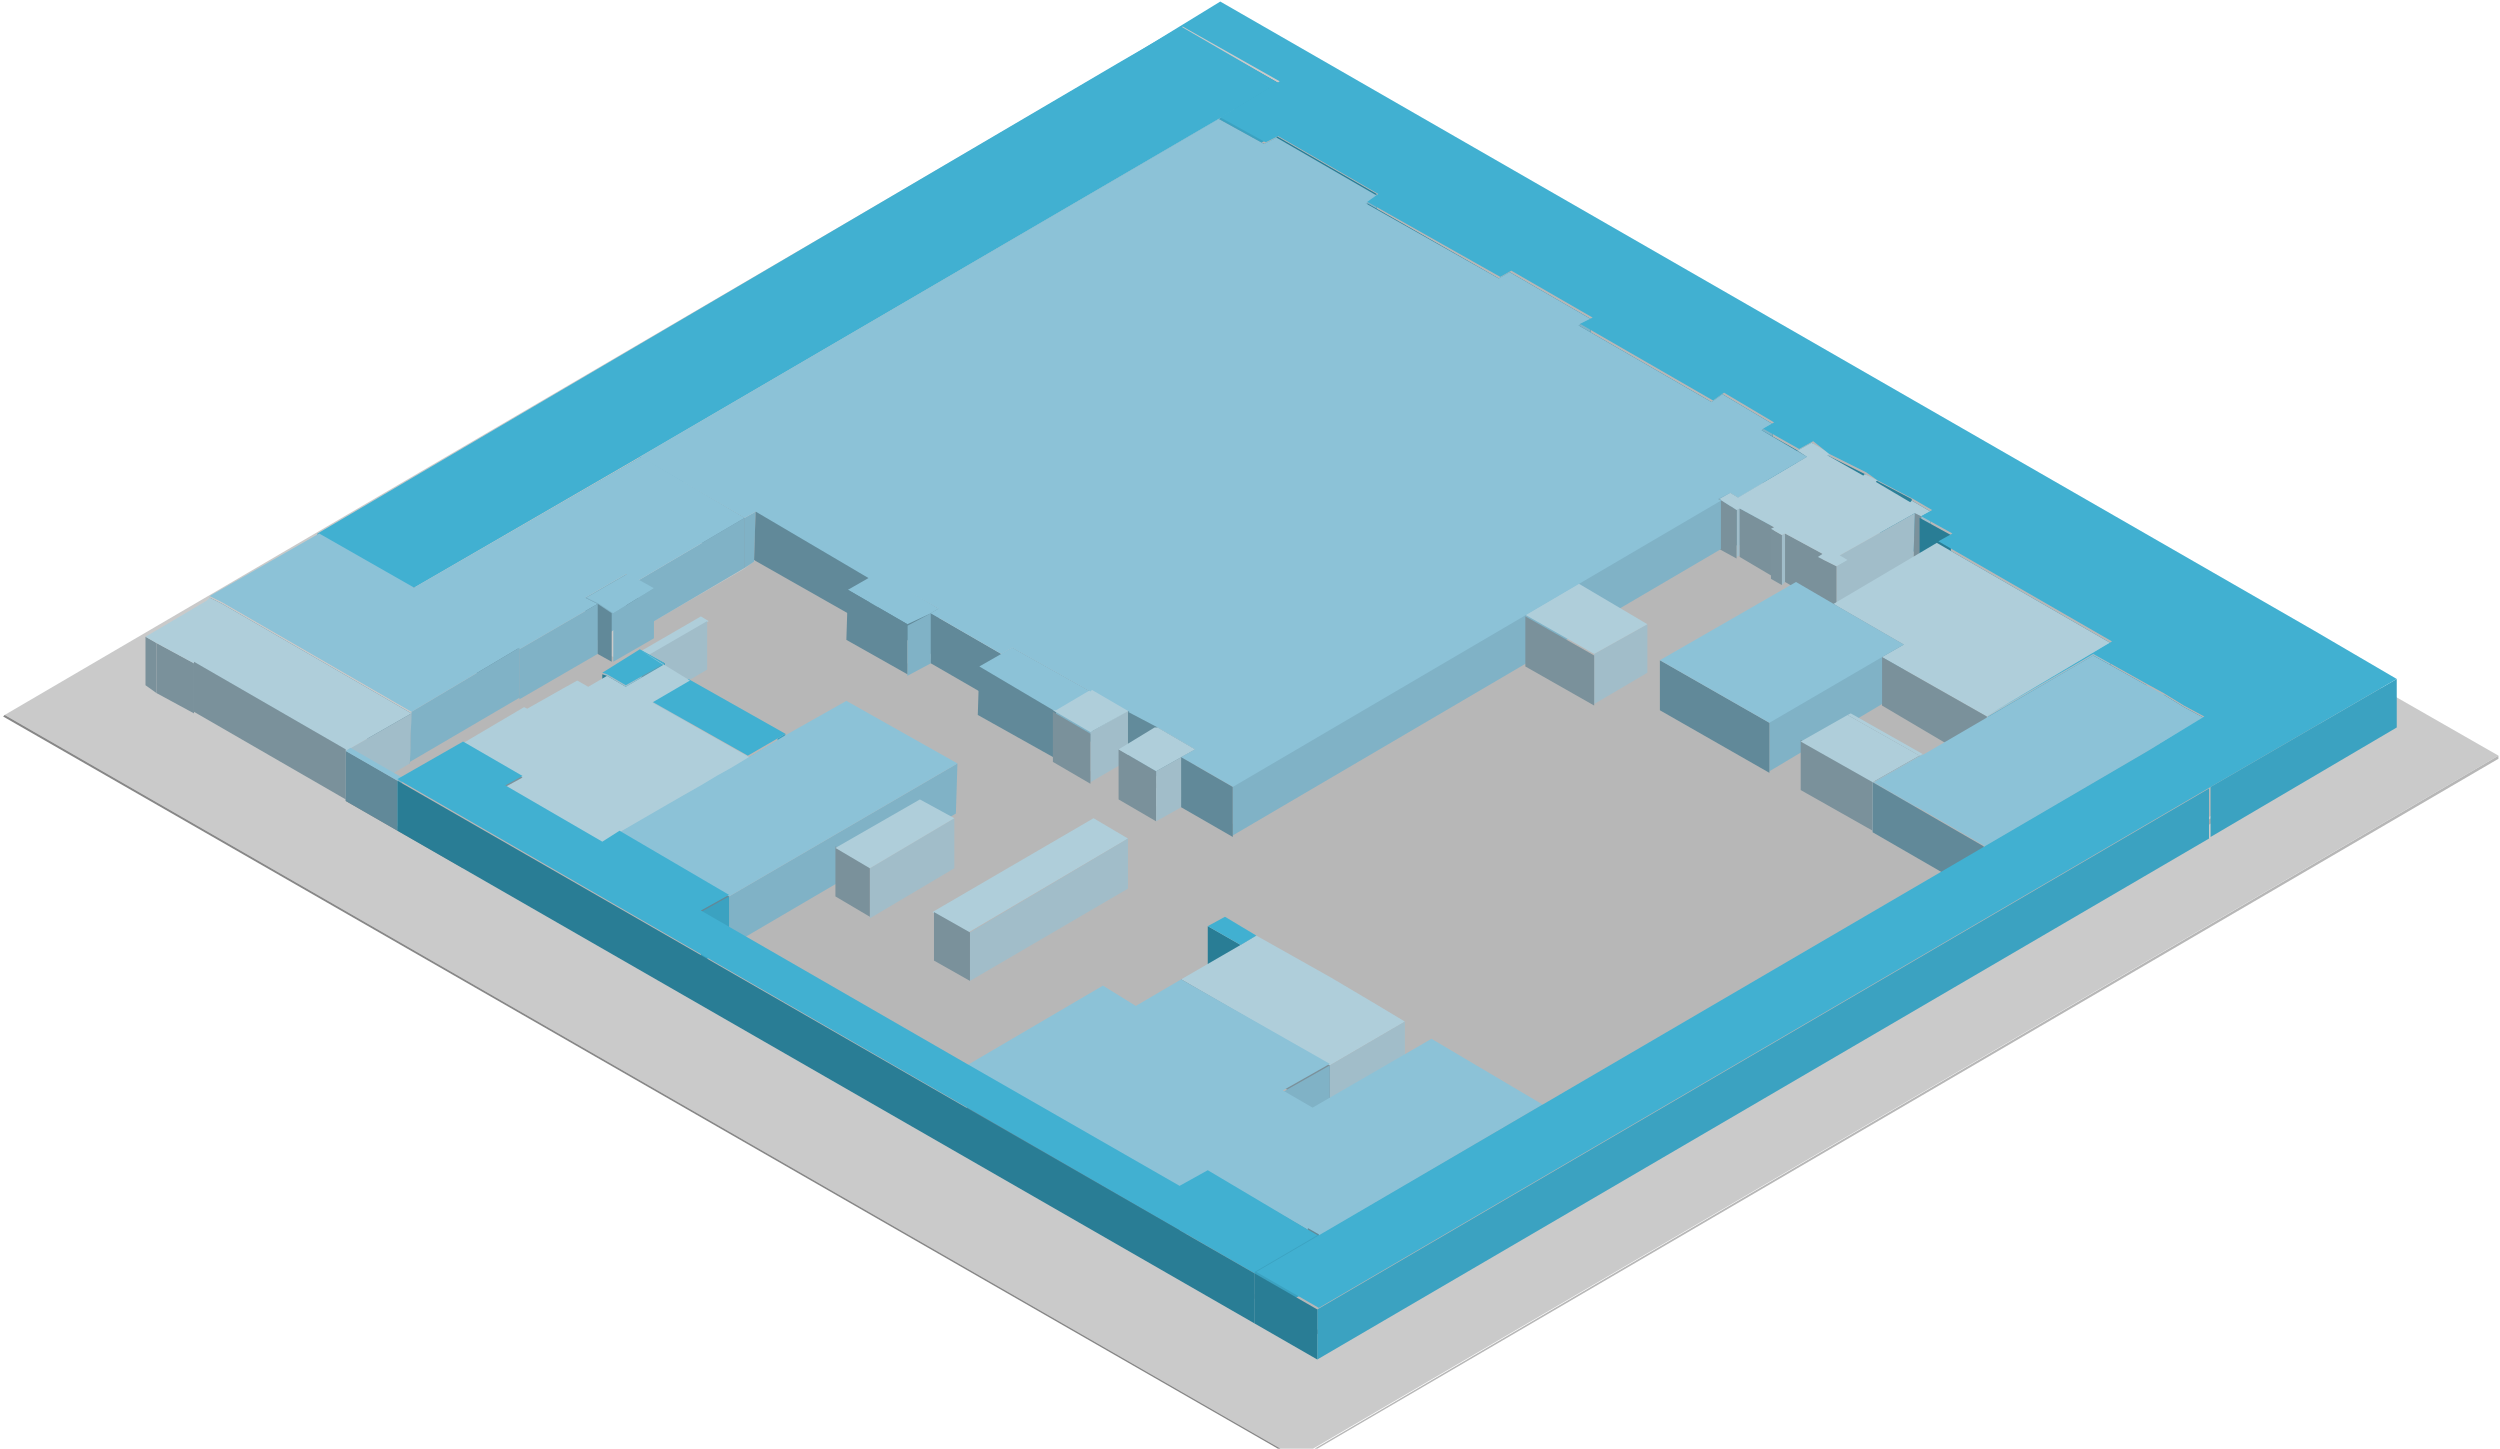 <?xml version="1.0" encoding="utf-8"?>
<!-- Generator: Adobe Illustrator 21.0.2, SVG Export Plug-In . SVG Version: 6.00 Build 0)  -->
<svg version="1.1" id="Layer_1" xmlns="http://www.w3.org/2000/svg" xmlns:xlink="http://www.w3.org/1999/xlink" x="0px" y="0px"
	 viewBox="0 0 159.8 92.6" style="enable-background:new 0 0 159.8 92.6;" xml:space="preserve">
<style type="text/css">
	.st0{enable-background:new    ;}
	.st1{fill:#CACACA;}
	.st2{fill:#B7B7B7;}
	.st3{fill:#878787;}
	.st4{fill:#898989;}
	.st5{fill:#858585;}
	.st6{fill:#A9A9A9;}
	.st7{fill:#3BA2C1;}
	.st8{fill:#297D95;}
	.st9{fill:#80B2C6;}
	.st10{fill:#277991;}
	.st11{fill:#A1BDC9;}
	.st12{fill:#7A919B;}
	.st13{fill:#2A7F98;}
	.st14{fill:#267890;}
	.st15{fill:#618999;}
	.st16{fill:#7B929C;}
	.st17{fill:#AFCEDA;}
	.st18{fill:#41B0D1;}
	.st19{fill:#8CC2D7;}
	.st20{fill:#618998;}
	.st21{fill:#297D96;}
	.st22{fill:#628B9B;}
</style>
<g class="st0">
	<path class="st1" d="M159.7,48.3L82.9,93.2L0.3,45.7L76.9,0.9L159.7,48.3z"/>
	<path class="st2" d="M159.7,48.3v0.2L83,93.3v-0.1L159.7,48.3z"/>
	<path class="st3" d="M82.9,93.2v0.1L0.2,45.8l0.1-0.1L82.9,93.2z"/>
</g>
<g class="st0">
	<path class="st4" d="M82.1,8.2v0.4l-1.4-0.7V7.6L82.1,8.2z"/>
	<path class="st5" d="M114.9,31.9v0.3l-37-21.3v-0.3L114.9,31.9z M41.8,40.4v0.3l-0.6-0.3v-0.4L41.8,40.4z"/>
	<path class="st6" d="M56.6,39.9v0.3l-1.5,0.9v-0.4L56.6,39.9z M148.6,43.6v0.3l-2.5,1.5v-0.3L148.6,43.6z M65.1,44.7v0.3l-1.9,1.1
		v-0.3L65.1,44.7z M74.9,49.4v0.4l-2.2,1.3v-0.4L74.9,49.4z"/>
	<path class="st5" d="M29.6,55.2v0.3l-7.5-4.3v-0.3L29.6,55.2z"/>
	<path class="st6" d="M30.8,54.4v0.3l-1.2,0.7v-0.3L30.8,54.4z"/>
	<path class="st5" d="M41.8,60.8v0.4l-11-6.4v-0.3L41.8,60.8z"/>
	<path class="st6" d="M149.9,47.3v0.3l-25.2,14.8v-0.4L149.9,47.3z"/>
	<path class="st5" d="M102.6,75.8v0.3l-0.8-0.4v-0.4L102.6,75.8z"/>
	<path class="st6" d="M125.3,62.4v0.3L102.7,76v-0.3L125.3,62.4z M80.2,82.7v0.3l-1.4,0.8v-0.3L80.2,82.7z"/>
	<path class="st5" d="M78.8,83.4v0.3l-38.2-22v-0.3L78.8,83.4z M84.8,85.3v0.3l-4.6-2.6v-0.3L84.8,85.3z"/>
	<path class="st6" d="M101.8,75.3v0.4l-17,9.9v-0.3L101.8,75.3z"/>
	<path class="st2" d="M101.8,75.3l-17,10l-4.6-2.6l-1.4,0.8l-38.2-22l1.2-0.7l-11-6.3l-1.2,0.7l-7.5-4.3l16.2-9.4l0.9,0.5l2.5-1.5
		l-0.6-0.4l6.4-3.7l1.5-1.1l2,1.3l5.6,3.3l-1.5,0.8l3.4,2l1.5-0.9l5.1,2.9l-1.9,1.1l6.3,3.6l2.6-1.5l2.8,1.6l-2.2,1.3l1.5,0.9
		l1.5-0.9l3.5,2.1l31.1-18.2l4.6-2.7L78,10.6l4.2-2.5l-1.4-0.6L83.2,6l65.3,37.5l-2.5,1.5l3.8,2.2l-25.2,14.7l0.7,0.5l-22.7,13.3
		L101.8,75.3z"/>
</g>
<g class="st0">
	<path class="st7" d="M75.5,1.8V5l-3.8,2.2V4L75.5,1.8z"/>
	<path class="st8" d="M81.7,5.3v3.2L75.5,5V1.8L81.7,5.3z"/>
	<path class="st7" d="M81.7,5.3v3.2l-3.8,2.2V7.6L81.7,5.3z"/>
	<path class="st8" d="M80.8,9.2v3.2l-2.9-1.7V7.6L80.8,9.2z"/>
	<path class="st7" d="M81.6,8.8L81.5,12l-0.7,0.4V9.2L81.6,8.8z"/>
	<path class="st8" d="M88,12.4v3.2l-6.5-3.7l0.1-3.2L88,12.4z"/>
	<path class="st9" d="M88,12.4v3.2l-0.7,0.4v-3.1L88,12.4z"/>
	<path class="st7" d="M96.5,17.4v3.2L95.7,21l0.1-3.2L96.5,17.4z"/>
	<path class="st8" d="M95.8,17.8L95.8,21l-8.4-4.9V13L95.8,17.8z M101.7,20.4l-0.1,3.1l-5.1-2.9v-3.2L101.7,20.4z"/>
	<path class="st9" d="M101.7,20.4l-0.1,3.1l-0.7,0.5v-3.2L101.7,20.4z"/>
	<path class="st8" d="M109.4,25.7v3.1l-8.5-4.8v-3.2L109.4,25.7z"/>
	<path class="st7" d="M110.1,25.2v3.2l-0.7,0.4v-3.1L110.1,25.2z"/>
	<path class="st8" d="M113.3,27.1v3.1l-3.2-1.8v-3.2L113.3,27.1z"/>
	<path class="st9" d="M113.3,27.1v3.1l-0.7,0.5v-3.2L113.3,27.1z"/>
	<path class="st8" d="M114.9,28.8l-0.1,3.2l-2.2-1.3v-3.2L114.9,28.8z"/>
	<path class="st7" d="M115.8,28.3v3.1l-1,0.6l0.1-3.2L115.8,28.3z"/>
	<path class="st10" d="M116.8,29.1v3.2l-1-0.9v-3.1L116.8,29.1z"/>
	<path class="st11" d="M117,28.9v3.2l-0.2,0.1v-3.2L117,28.9z"/>
	<path class="st12" d="M115.5,29.2v3.1l-0.7-0.3l0.1-3.2L115.5,29.2z"/>
	<path class="st7" d="M77.9,7.6v3.1L41,32.4v-3.2L77.9,7.6z"/>
	<path class="st13" d="M119.2,30.3v3.1l-2.4-1.1v-3.2L119.2,30.3z"/>
	<path class="st11" d="M120,30.7v3.2l-0.1,0.1v-3.2L120,30.7z"/>
	<path class="st14" d="M119.9,30.8V34l-0.7-0.6v-3.1L119.9,30.8z"/>
	<path class="st9" d="M115.5,29.2v3.1l-4.4,2.6v-3.1L115.5,29.2z"/>
	<path class="st15" d="M111.1,31.8v3.1l-0.5-0.2v-3.2L111.1,31.8z"/>
	<path class="st9" d="M110.6,31.4v3.2l-0.8,0.4v-3.2L110.6,31.4z"/>
	<path class="st13" d="M122.2,31.9v3.2l-2.3-1.2v-3.2L122.2,31.9z"/>
	<path class="st11" d="M111.2,32.4v3.1l-0.2,0.1v-3.1L111.2,32.4z"/>
	<path class="st12" d="M111,32.6v3.1l-1.1-0.6v-3.2L111,32.6z"/>
	<path class="st8" d="M123.4,32.7v3.1l-1.2-0.6v-3.2L123.4,32.7z"/>
	<path class="st11" d="M123.4,32.7v3.1l-0.6,0.4v-3.2L123.4,32.7z"/>
	<path class="st12" d="M122.8,32.9v3.2l-0.5-0.2l0.1-3.2L122.8,32.9z"/>
	<path class="st15" d="M47.6,33.1v3.2l-6.7-3.9v-3.2L47.6,33.1z"/>
	<path class="st9" d="M48.3,32.7l-0.1,3.2l-0.6,0.4v-3.2L48.3,32.7z"/>
	<path class="st12" d="M113.4,33.7v3.2l-2.2-1.3v-3.1L113.4,33.7z"/>
	<path class="st8" d="M124.7,34.2v3.2l-2-1.1v-3.2L124.7,34.2z"/>
	<path class="st11" d="M114.1,34.1v3.1l-0.2,0.2v-3.2L114.1,34.1z"/>
	<path class="st16" d="M113.9,34.2v3.2l-0.7-0.4v-3.2L113.9,34.2z"/>
	<path class="st12" d="M116.5,35.4v3.2l-2.4-1.4v-3.1L116.5,35.4z"/>
	<path class="st11" d="M122.4,32.8l-0.1,3.2l-4.7,2.7v-3.2L122.4,32.8z"/>
	<path class="st12" d="M117.4,36.2v3.2l-1.2-0.7v-3.1L117.4,36.2z"/>
	<path class="st17" d="M123.4,32.7l-0.6,0.3l-0.4-0.2l-4.8,2.7l0.5,0.3l-0.7,0.4l-1.2-0.6l0.3-0.2l-2.4-1.3l-0.2,0.1l-0.7-0.4
		l0.2-0.1l-2.2-1.2l-0.2,0.1l-1.1-0.7l0.7-0.4l0.5,0.3l4.4-2.6l-0.6-0.4l0.9-0.5l1.2,0.7l-0.2,0.1l2.3,1.3l0.1-0.1l0.8,0.4l-0.1,0.1
		l2.2,1.3l0.1-0.1L123.4,32.7z"/>
	<path class="st11" d="M118.1,35.8V39l-0.7,0.4v-3.2L118.1,35.8z"/>
	<path class="st9" d="M56.1,36.7v3.1l-0.5,0.3v-3.1L56.1,36.7z"/>
	<path class="st15" d="M55.6,36.9v3.1l-7.4-4.2l0.1-3.2L55.6,36.9z"/>
	<path class="st9" d="M47.6,33.1v3.2l-6.8,4v-3.2L47.6,33.1z"/>
	<path class="st15" d="M40.8,37.1v3.2L40,39.8v-3.1L40.8,37.1z"/>
	<path class="st18" d="M81.7,5.3l-3.8,2.3l-37,21.6l-14.5,8.4l-6.1-3.5L71.7,3.9l3.8-2.2L81.7,5.3z"/>
	<path class="st8" d="M26.4,37.6v3.2l-6.2-3.6l0.1-3.1L26.4,37.6z"/>
	<path class="st7" d="M41,29.2v3.2l-14.5,8.4v-3.2L41,29.2z"/>
	<path class="st9" d="M40,36.7v3.1l-2.6,1.6v-3.2L40,36.7z"/>
	<path class="st15" d="M38.2,38.6v3.2l-0.8-0.4v-3.2L38.2,38.6z M14.2,38.6v3.2l-0.8-0.4v-3.2L14.2,38.6z M60,38.9v3.2l-3.9-2.3
		v-3.1L60,38.9z"/>
	<path class="st9" d="M60,38.9v3.2l-0.5,0.3v-3.2L60,38.9z"/>
	<path class="st19" d="M41.8,37.6l-2.6,1.6l-0.9-0.6l-0.8-0.4l2.6-1.5l0.8,0.4L41.8,37.6z"/>
	<path class="st9" d="M41.8,37.6v3.2l-2.6,1.5v-3.1L41.8,37.6z"/>
	<path class="st15" d="M39.1,39.2v3.1l-0.9-0.5v-3.2L39.1,39.2z"/>
	<path class="st9" d="M59.5,39.2v3.2L58,43.2v-3.2L59.5,39.2z"/>
	<path class="st19" d="M60,38.9l-0.5,0.3L58,39.9l-3.8-2.2l1.4-0.8l0.5-0.3L60,38.9z"/>
	<path class="st15" d="M58,39.9v3.2l-3.9-2.2l0.1-3.2L58,39.9z"/>
	<path class="st8" d="M134.9,41.1v3.2l-11.1-6.4v-3.2L134.9,41.1z"/>
	<path class="st12" d="M121.7,41.2v3.1l-4.5-2.5v-3.2L121.7,41.2z M10,41.1v3.2l-0.7-0.5v-3.1L10,41.1z"/>
	<path class="st20" d="M33.2,41.4v3.2l-6.8-3.9v-3.2L33.2,41.4z"/>
	<path class="st19" d="M47.6,33.1l-6.8,4L40,36.7l-2.6,1.5l0.8,0.4l-5,2.9l-6.8-3.9L41,29.2L47.6,33.1z"/>
	<path class="st9" d="M38.2,38.6v3.2l-5,2.9v-3.2L38.2,38.6z M64.7,41.4v3.1L64,45v-3.2L64.7,41.4z"/>
	<path class="st15" d="M64,41.8V45l-4.5-2.6v-3.2L64,41.8z"/>
	<path class="st9" d="M121.7,41.2v3.1l-1.4,0.8v-3.1L121.7,41.2z"/>
	<path class="st11" d="M105.3,39.9v3.1l-3.4,2v-3.2L105.3,39.9z"/>
	<path class="st9" d="M110,31.9v3.2L78.8,53.4v-3.2L110,31.9z"/>
	<path class="st12" d="M101.9,41.9v3.2l-4.4-2.5v-3.2L101.9,41.9z"/>
	<path class="st17" d="M105.3,39.9l-3.4,1.9l-4.4-2.5l3.4-2L105.3,39.9z M44.8,39.4l0.5,0.3l-3.8,2.2L41,41.6L44.8,39.4z"/>
	<path class="st11" d="M45.2,39.7v3.1l-3.9,2.3l0.1-3.2L45.2,39.7z"/>
	<path class="st12" d="M41.5,41.9l-0.1,3.2L41,44.8v-3.2L41.5,41.9z M42.5,42.4v3.2L41,44.8v-3.2L42.5,42.4z M12.4,42.4v3.2L10,44.3
		v-3.2L12.4,42.4z"/>
	<path class="st17" d="M41,41.6l-2.4,1.5L41,41.6z"/>
	<path class="st12" d="M38.5,43.1v3.1h-0.1L38.5,43.1z"/>
	<path class="st11" d="M41,41.6v3.2l-2.4,1.4v-3.1L41,41.6z"/>
	<path class="st8" d="M38.8,43.2v3.2l-0.3-0.2v-3.1L38.8,43.2z"/>
	<path class="st11" d="M134.9,41.1v3.2l-8,4.7l0.1-3.2L134.9,41.1z"/>
	<path class="st8" d="M137.2,43.8V47l-3.4-2v-3.1L137.2,43.8z"/>
	<path class="st18" d="M42.5,42.4L40,43.8l-1.2-0.7L38.5,43l2.4-1.5L42.5,42.4z"/>
	<path class="st7" d="M42.5,42.4v3.2L40,47.1v-3.2L42.5,42.4z"/>
	<path class="st8" d="M40,43.9v3.2l-1.2-0.7v-3.2L40,43.9z"/>
	<path class="st15" d="M69.7,44.2v3.2l-5-2.9v-3.1L69.7,44.2z"/>
	<path class="st9" d="M69.8,44.1v3.2l-0.1,0.1v-3.2L69.8,44.1z"/>
	<path class="st8" d="M138.2,44.4v3.2l-1.1-0.6v-3.2L138.2,44.4z"/>
	<path class="st11" d="M44,43.4v3.1l-2.4,1.5v-3.2L44,43.4z"/>
	<path class="st8" d="M139.6,45.2v3.2l-1.3-0.8v-3.2L139.6,45.2z"/>
	<path class="st15" d="M72.2,45.4v3.2l-2.4-1.4v-3.2L72.2,45.4z"/>
	<path class="st9" d="M69.7,44.2v3.2l-2.2,1.2v-3.1L69.7,44.2z"/>
	<path class="st15" d="M67.5,45.4v3.1l-5-2.8l0.1-3.2L67.5,45.4z"/>
	<path class="st19" d="M69.7,44.2l-2.2,1.3l-4.9-2.9l1.4-0.8l0.7-0.4L69.7,44.2z"/>
	<path class="st11" d="M72.2,45.4v3.2h-0.1L72.2,45.4L72.2,45.4z"/>
	<path class="st7" d="M133.8,41.9V45l-6.8,4l0.1-3.2L133.8,41.9z"/>
	<path class="st17" d="M134.9,41.1l-7.9,4.7l-6.7-3.8l1.4-0.8l-4.5-2.6l6.6-3.9L134.9,41.1z"/>
	<path class="st12" d="M127,45.8l-0.1,3.2l-6.6-3.9V42L127,45.8z"/>
	<path class="st19" d="M33.2,41.4l-6.9,4.1l-12.1-7l-0.8-0.4l7-4L33.2,41.4z"/>
	<path class="st15" d="M26.3,45.6l-0.1,3.2l-12-7v-3.2L26.3,45.6z"/>
	<path class="st9" d="M33.2,41.4v3.2l-7,4.1l0.1-3.2L33.2,41.4z"/>
	<path class="st21" d="M140.9,45.9v3.2l-1.3-0.7v-3.2L140.9,45.9z"/>
	<path class="st9" d="M120.3,41.9v3.1l-7.2,4.3v-3.2L120.3,41.9z"/>
	<path class="st15" d="M113.1,46.2v3.2l-7-4v-3.2L113.1,46.2z"/>
	<path class="st19" d="M121.7,41.2l-1.4,0.8l-7.2,4.2l-7-4l8.7-5l2.4,1.4L121.7,41.2z"/>
	<path class="st22" d="M74,46.4l-0.1,3.1l-1.8-0.9v-3.2L74,46.4z"/>
	<path class="st11" d="M72.1,45.4v3.2l-2.4,1.4v-3.2L72.1,45.4z"/>
	<path class="st17" d="M72.2,45.4L72.2,45.4l-2.5,1.4l-2.4-1.4h0.2l2.2-1.3l0.1-0.1L72.2,45.4z"/>
	<path class="st12" d="M69.7,46.9v3.2l-2.4-1.4v-3.2L69.7,46.9z"/>
	<path class="st7" d="M50.2,46.9v3.2l-0.5,0.3v-3.2L50.2,46.9z"/>
	<path class="st15" d="M76.4,47.9V51l-2.5-1.4l0.1-3.1L76.4,47.9z M122.9,48.2v3.2h-0.1L122.9,48.2z"/>
	<path class="st17" d="M26.3,45.6l-4.2,2.4l-9.7-5.6L10,41.1l-0.7-0.4l3.9-2.3l0.2-0.2l0.8,0.4L26.3,45.6z"/>
	<path class="st11" d="M26.3,45.6l-0.1,3.2l-4.1,2.4v-3.2L26.3,45.6z"/>
	<path class="st12" d="M22.1,47.9v3.2l-9.7-5.6v-3.2L22.1,47.9z M122.7,48.3l-0.1,3.2l-4.5-2.6v-3.2L122.7,48.3z"/>
	<path class="st11" d="M122.9,48.2v3.2l-0.2,0.1v-3.2L122.9,48.2z"/>
	<path class="st12" d="M122.7,48.3v3.2h-0.1L122.7,48.3z"/>
	<path class="st17" d="M122.9,48.2l-0.2,0.1l-4.6-2.6l0.2-0.1L122.9,48.2z"/>
	<path class="st11" d="M76.4,47.9V51l-0.9,0.6v-3.2L76.4,47.9z"/>
	<path class="st18" d="M50.2,46.9l-0.5,0.3l-1.9,1.1l-6.2-3.5l2.4-1.4L50.2,46.9z"/>
	<path class="st7" d="M49.8,47.3v3.2l-1.9,1.1v-3.2L49.8,47.3z"/>
	<path class="st8" d="M47.8,48.4v3.2l-6.2-3.5v-3.2L47.8,48.4z"/>
	<path class="st11" d="M47.8,48.4v3.2l-1.1,0.6v-3.1L47.8,48.4z"/>
	<path class="st12" d="M73.9,49.3v3.2l-2.4-1.4v-3.2L73.9,49.3z"/>
	<path class="st11" d="M75.5,48.4v3.2l-1.6,0.9v-3.2L75.5,48.4z"/>
	<path class="st17" d="M76.4,47.9l-0.9,0.5l-1.6,0.9l-2.4-1.4l2.3-1.4H74L76.4,47.9z"/>
	<path class="st11" d="M46.8,49.1v3.1l-0.9,0.6v-3.2L46.8,49.1z"/>
	<path class="st12" d="M33.5,49.7v3.2l-3.8-2.2v-3.2L33.5,49.7z M119.7,49.9v3.2l-4.6-2.6v-3.2L119.7,49.9z"/>
	<path class="st17" d="M122.7,48.3l-3,1.7l-4.6-2.6l3-1.7L122.7,48.3z"/>
	<path class="st11" d="M122.7,48.3l-0.1,3.2l-2.9,1.7V50L122.7,48.3z"/>
	<path class="st15" d="M25.4,49.9v3.2l-3.3-1.9V48L25.4,49.9z"/>
	<path class="st9" d="M25.7,49.7v3.2l-0.3,0.2v-3.2L25.7,49.7z"/>
	<path class="st19" d="M25.7,49.7l-0.3,0.2L22.1,48l0.3-0.2L25.7,49.7z"/>
	<path class="st7" d="M153.2,43.4v3.1l-11.9,7v-3.2L153.2,43.4z"/>
	<path class="st19" d="M113.3,27.1l-0.7,0.4l2.9,1.7l-4.4,2.6l-0.5-0.3l-0.8,0.4L110,32L78.8,50.3l-3.3-1.9l0.9-0.5L74,46.5l-1.9-1
		h0.1l-2.4-1.4l-0.1,0.1l-5-2.8L64,41.8l-4.5-2.6l0.5-0.3l-3.9-2.2l-0.5,0.3l-7.3-4.3l-0.7,0.4l-6.7-3.9l37-21.6l2.9,1.6l0.8-0.4
		l6.4,3.7L87.3,13l8.5,4.8l0.7-0.4l5.2,3l-0.8,0.4l8.5,4.9l0.7-0.5L113.3,27.1z"/>
	<path class="st15" d="M78.8,50.3v3.2l-3.3-1.9v-3.2L78.8,50.3z"/>
	<path class="st11" d="M45.8,49.6v3.2l-1,0.6v-3.2L45.8,49.6z"/>
	<path class="st7" d="M33.5,49.7v3.2l-1.1,0.6v-3.2L33.5,49.7z"/>
	<path class="st11" d="M44.8,50.2v3.2l-1.3,0.7v-3.2L44.8,50.2z M43.5,50.9v3.2l-0.8,0.5v-3.2L43.5,50.9z M42.8,51.4v3.2l-1.9,1.1
		v-3.2L42.8,51.4z M40.8,52.4v3.2l-1.2,0.7v-3.2L40.8,52.4z"/>
	<path class="st19" d="M140.9,45.9l-14,8.2l-7.1-4.1l3-1.7l0.2-0.1l10.8-6.3l3.4,1.9l1.1,0.6l1.3,0.8L140.9,45.9z"/>
	<path class="st9" d="M140.9,45.9v3.2l-14,8.2v-3.2L140.9,45.9z"/>
	<path class="st15" d="M126.8,54.1v3.2l-7.1-4.1v-3.2L126.8,54.1z"/>
	<path class="st11" d="M39.6,53.2v3.2L38.5,57v-3.1L39.6,53.2z"/>
	<path class="st12" d="M38.5,53.9V57l-6.2-3.5v-3.2L38.5,53.9z"/>
	<path class="st17" d="M39.6,53.2l-1.1,0.7l-6.2-3.6l1.1-0.6l-3.8-2.2l3.9-2.3l0.2,0.1L36,44l0.9-0.5l0.7,0.4l1.2-0.7l1.2,0.7
		l2.4-1.4L41,41.6l3.1,1.9l-2.4,1.4l6.2,3.5l-1.1,0.7l-0.9,0.5l-1,0.6l-1.3,0.7l-0.8,0.5l-1.9,1.1L39.6,53.2z"/>
	<path class="st11" d="M61,52.3v3.2l-5.4,3.2v-3.2L61,52.3z"/>
	<path class="st9" d="M61.2,48.8L61.1,52l-14.5,8.5v-3.2L61.2,48.8z"/>
	<path class="st12" d="M55.6,55.4v3.2l-2.2-1.3v-3.2L55.6,55.4z"/>
	<path class="st17" d="M61,52.3l-5.4,3.2l-2.2-1.3l5.4-3.1L61,52.3z"/>
	<path class="st19" d="M61.2,48.8l-14.6,8.5l-7-4.1l1.2-0.7l1.9-1.1l2.1-1.2l1-0.6l0.9-0.5l3-1.8l0.5-0.3l3.9-2.2L61.2,48.8z"/>
	<path class="st15" d="M46.6,57.3v3.2l-7-4.1v-3.2L46.6,57.3z"/>
	<path class="st7" d="M46.6,57.3v3.2l-1.8,1v-3.2L46.6,57.3z"/>
	<path class="st17" d="M69.9,52.3l2.2,1.3l-10.2,6l-2.3-1.3L69.9,52.3z"/>
	<path class="st11" d="M72.1,53.6v3.2L62,62.7v-3.1L72.1,53.6z"/>
	<path class="st12" d="M62,59.6v3.1l-2.3-1.3v-3.1L62,59.6z"/>
	<path class="st8" d="M79.3,60.4l-0.1,3.2l-2-1.2v-3.2L79.3,60.4z M79.3,60.4v3.2h-0.1L79.3,60.4z"/>
	<path class="st7" d="M80.3,59.8V63l-1,0.6v-3.2L80.3,59.8z"/>
	<path class="st17" d="M89.8,65.3L85,68.1l-9.5-5.5l3.8-2.2l1-0.6l4.8,2.7l2.7,1.6L89.8,65.3z"/>
	<path class="st18" d="M80.3,59.8l-1,0.6l-2.1-1.2l1.1-0.6L80.3,59.8z"/>
	<path class="st11" d="M89.8,65.3v3.1L85,71.2v-3.1L89.8,65.3z"/>
	<path class="st12" d="M85,68.1v3.1l-9.5-5.4v-3.2L85,68.1z"/>
	<path class="st9" d="M85,68.1v3.1l-3,1.8v-3.2L85,68.1z M77.2,74.9v3.2l-1.8,1v-3.2L77.2,74.9z"/>
	<path class="st15" d="M75.4,75.9v3.2l-13.6-7.8v-3.2L75.4,75.9z M83.6,78.6v3.2l-6.4-3.7v-3.2L83.6,78.6z"/>
	<path class="st19" d="M98.6,70.6l-14.3,8.4l-0.7-0.4l-6.4-3.7l-1.8,1l-13.6-7.8l8.7-5.1l2.1,1.3l2.9-1.7L85,68l-3,1.7l1.9,1.1
		l7.6-4.4L98.6,70.6z"/>
	<path class="st20" d="M84.3,78.9v3.2l-0.7-0.4v-3.2L84.3,78.9z"/>
	<path class="st9" d="M98.6,70.6v3.2l-14.3,8.4v-3.2L98.6,70.6z"/>
	<path class="st18" d="M83.6,78.6l0.7,0.4l-4.1,2.4L25.4,49.8l4.2-2.4l3.8,2.2l-1.1,0.6l6.2,3.6l1.1-0.7l7,4.1l-1.8,1l17,9.8
		l13.6,7.8l1.8-1L83.6,78.6z"/>
	<path class="st7" d="M84.3,78.9v3.2l-4.1,2.4v-3.2L84.3,78.9z"/>
	<path class="st8" d="M80.2,81.4v3.2L25.4,53.1v-3.2L80.2,81.4z"/>
	<path class="st18" d="M153.2,43.4l-11.9,6.9l-57,33.3l-4-2.3l57-33.3l3.6-2.2l-1.3-0.7l-1.3-0.8l-1.1-0.6l-3.4-1.9l-6.7,3.9L135,41
		l-11.1-6.4l0.9-0.5l-2-1.1l0.7-0.4l-1.2-0.7l-2.3-1.2l-0.7-0.5l-2.4-1.2l-1-0.8l-0.9,0.5l-2.3-1.3l0.7-0.4l-3.2-1.9l-0.7,0.5
		l-8.5-4.9l0.8-0.4l-5.2-3l-0.7,0.4l-8.5-4.8l0.7-0.5l-6.4-3.7l-0.8,0.4l-2.9-1.6l3.8-2.3l-6.2-3.5l-3.8,2.2l6.2-3.8l69.9,40.2
		L153.2,43.4z"/>
	<path class="st7" d="M141.2,50.4v3.2l-57,33.3v-3.2L141.2,50.4z"/>
	<path class="st8" d="M84.2,83.7v3.2l-4-2.3v-3.2L84.2,83.7z"/>
</g>
</svg>
